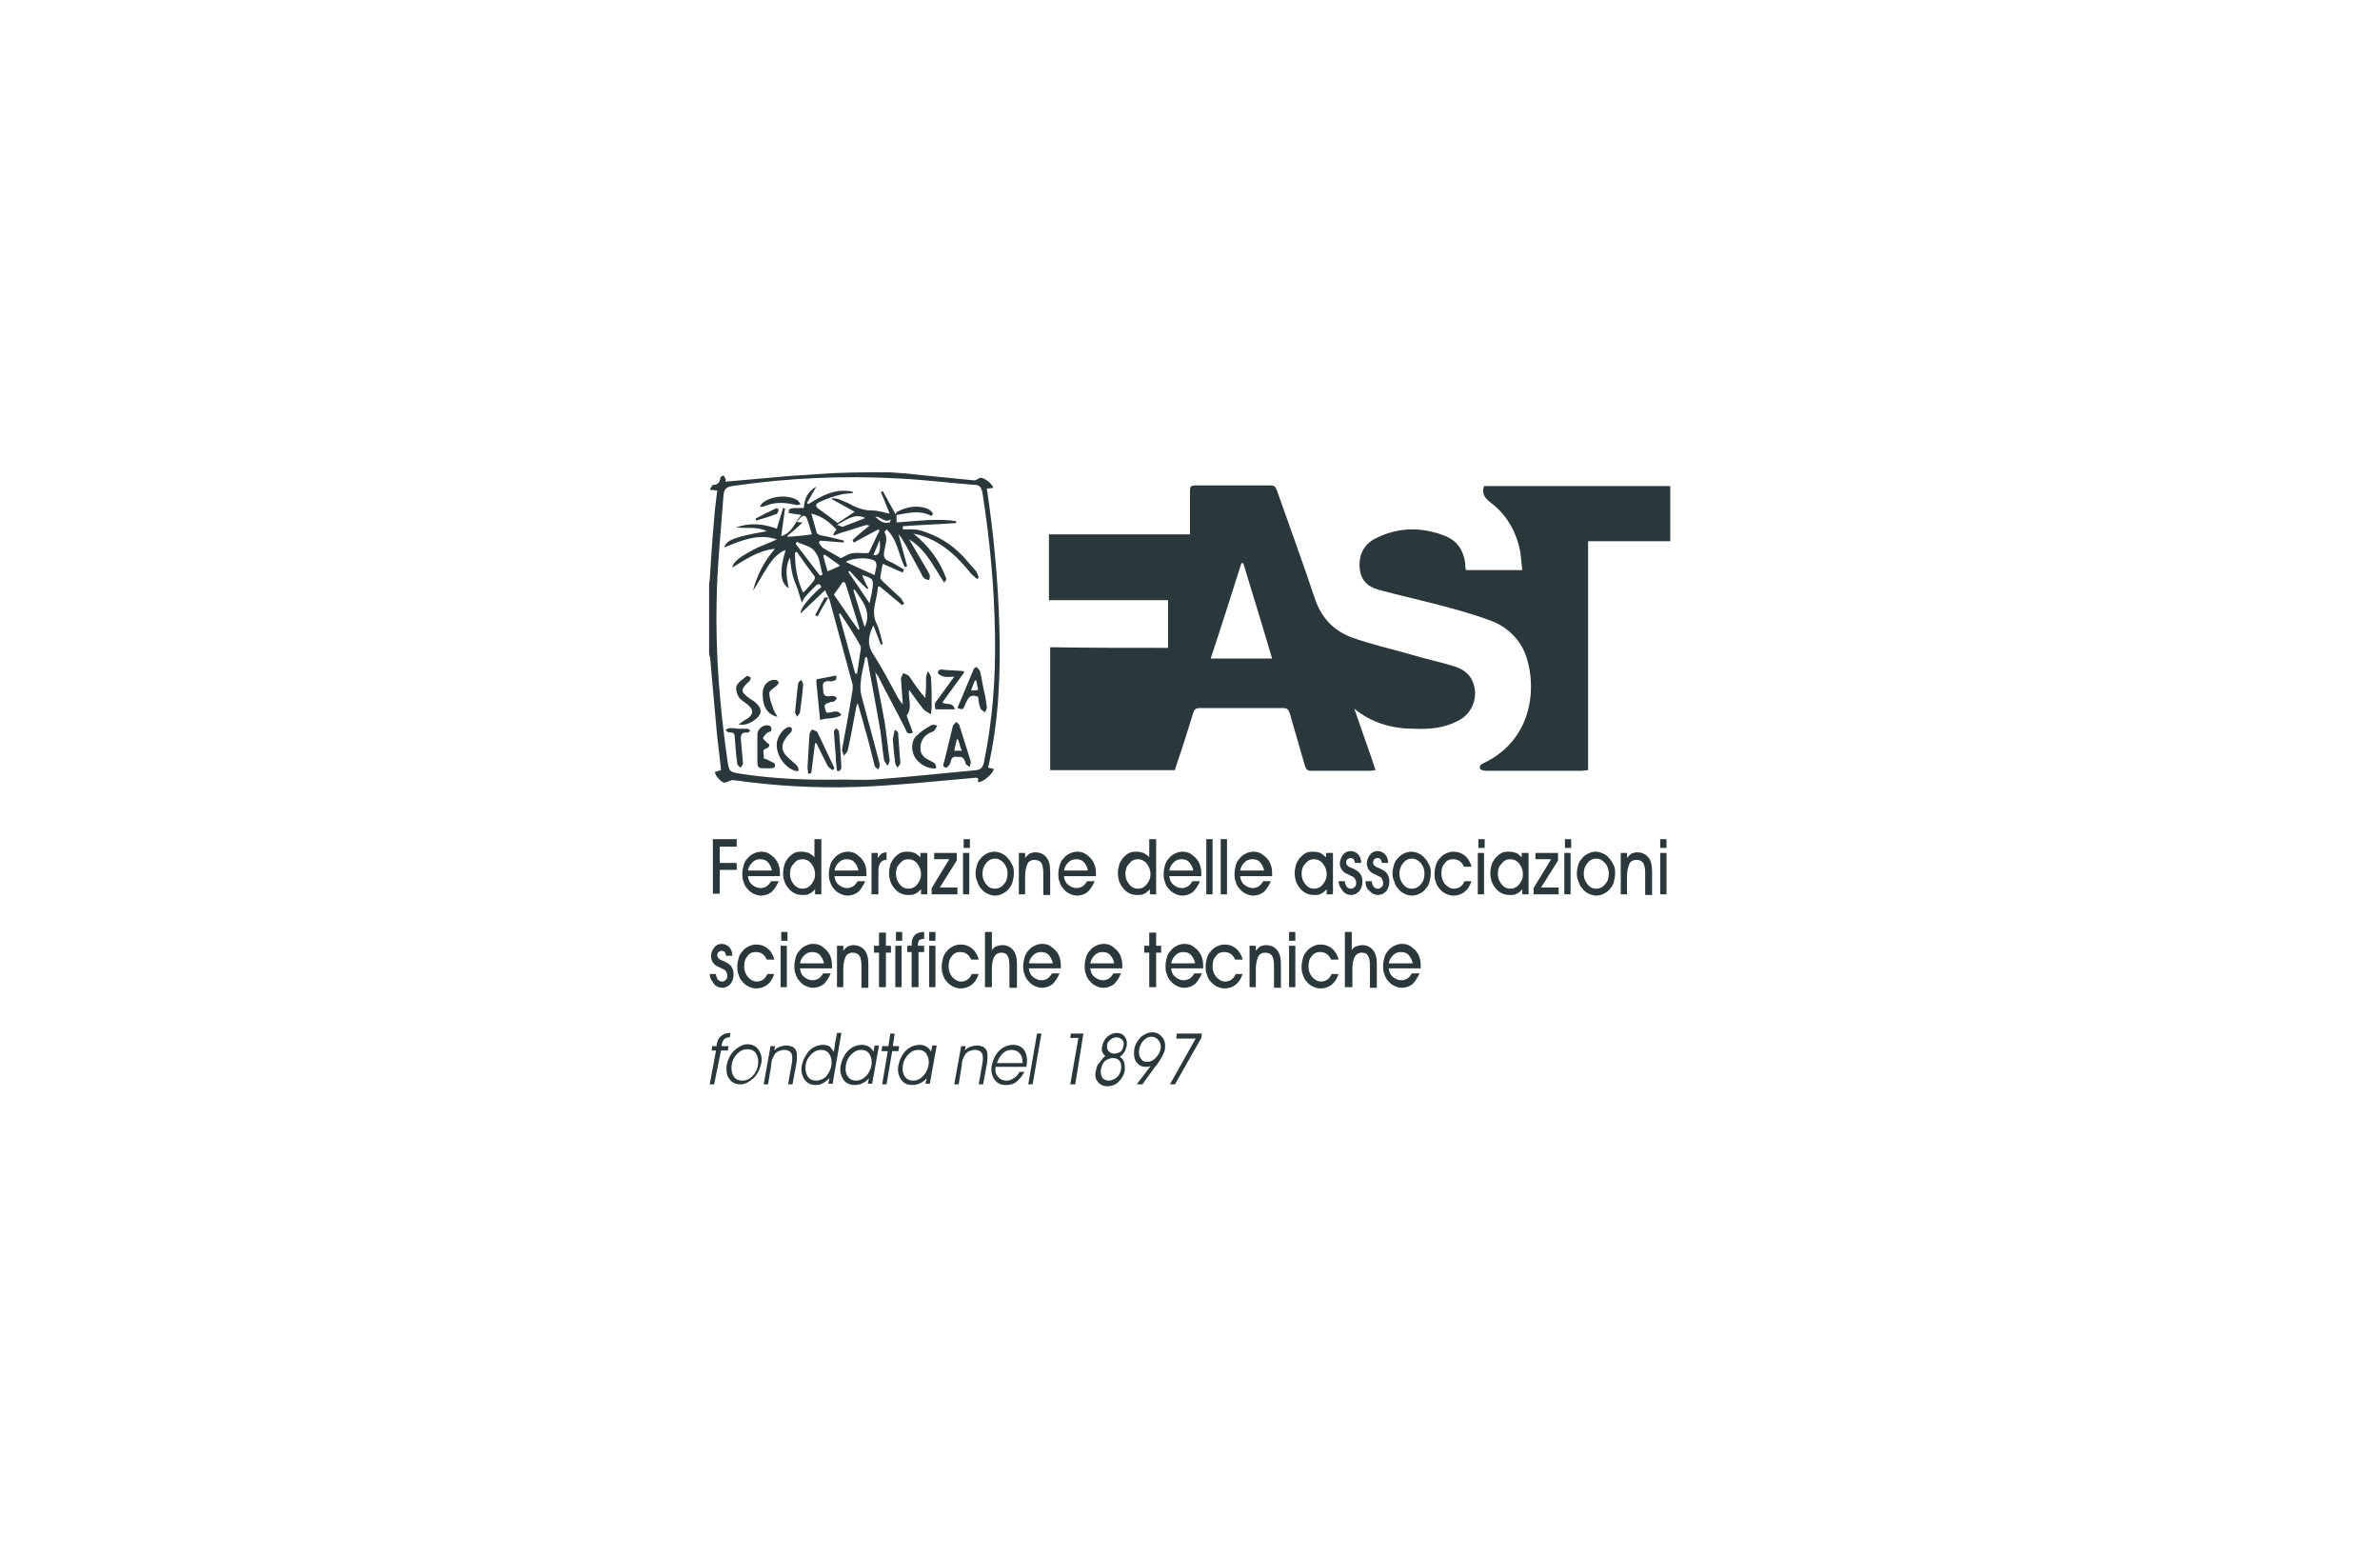 <?xml version="1.0" encoding="UTF-8"?>
<!-- Generator: Adobe Illustrator 27.4.0, SVG Export Plug-In . SVG Version: 6.00 Build 0)  -->
<svg xmlns="http://www.w3.org/2000/svg" xmlns:xlink="http://www.w3.org/1999/xlink" version="1.1" id="Livello_3" x="0px" y="0px" width="379.6px" height="248.3px" viewBox="0 0 379.6 248.3" style="enable-background:new 0 0 379.6 248.3;" xml:space="preserve">
<style type="text/css">
	.st0{fill:#2A373B;}
	.st1{opacity:0.8;fill:#2A373B;}
	.st2{opacity:0.6;fill:#2A373B;}
	.st3{opacity:0.4;fill:#2A373B;}
	.st4{opacity:0.2;fill:#2A373B;}
	.st5{fill-rule:evenodd;clip-rule:evenodd;fill:#2A373B;}
	.st6{opacity:0.6;}
	.st7{fill:url(#SVGID_1_);}
	.st8{fill:url(#SVGID_00000091002813107989335230000013078230444562814122_);}
	.st9{fill:url(#SVGID_00000083803933825905137710000002222783529909087905_);}
	.st10{fill:url(#SVGID_00000054244236959094974770000001178503113085858951_);}
	.st11{fill:url(#SVGID_00000013889665395034237960000000937514489736233880_);}
	.st12{fill:url(#SVGID_00000119113507321445105430000002232720260182434476_);}
	.st13{fill:url(#SVGID_00000049914431197045608870000004771604835362659468_);}
	.st14{fill:url(#SVGID_00000034804086164889131830000002949938534171237255_);}
	.st15{fill:url(#SVGID_00000155118620843087263520000002522199727422154926_);}
	.st16{opacity:0.85;fill:#2A373B;}
	.st17{fill:url(#SVGID_00000075132380608661052290000016987643315627276940_);}
	.st18{fill:url(#SVGID_00000041984610256707347590000007811526206290162859_);}
	.st19{fill:url(#SVGID_00000116946059486695547040000016238048916713169537_);}
	.st20{fill:url(#SVGID_00000021077500573869838090000000472093043978315171_);}
	.st21{fill:url(#SVGID_00000145768540317136546520000009207681100555194010_);}
	.st22{fill:url(#SVGID_00000182497301885721226780000016285832275638833294_);}
	.st23{fill:none;stroke:#2A373B;stroke-width:0.709;stroke-miterlimit:10;}
	.st24{fill:#B92218;stroke:#000000;}
	.st25{fill:url(#SVGID_00000161615450755355769250000009903257789357537168_);}
	.st26{fill:url(#SVGID_00000027577903645018508860000001847257633774065537_);}
	.st27{opacity:0.5;fill:#2A373B;}
	.st28{opacity:0.6;fill-rule:evenodd;clip-rule:evenodd;fill:#2A373B;}
	.st29{opacity:0.4;fill-rule:evenodd;clip-rule:evenodd;fill:#2A373B;}
	.st30{opacity:0.15;fill:#2A373B;}
	.st31{opacity:0.45;fill:#2A373B;}
	.st32{opacity:0.7;fill:#2A373B;}
	.st33{opacity:0.3;fill:#2A373B;}
	.st34{opacity:0.9;fill:#2A373B;}
	.st35{opacity:0.35;fill:#2A373B;}
	.st36{fill:url(#SVGID_00000145046899949797852440000013248997946867901854_);}
	.st37{fill:url(#SVGID_00000096764484084931006050000001845502286459112356_);}
	.st38{fill:url(#SVGID_00000062889613374224593700000007012413250304710079_);}
	.st39{fill:url(#SVGID_00000059993387467850498280000002988861995976526000_);}
	.st40{fill:url(#SVGID_00000037684587181199509950000016880504419779104913_);}
	.st41{fill:url(#SVGID_00000052799027571914184330000018023553707283637426_);}
	.st42{fill:url(#SVGID_00000093886855968766938340000004450579081163497880_);}
	.st43{fill:url(#SVGID_00000024697558960606716210000009631081460108746117_);}
	.st44{fill:url(#SVGID_00000031178532449201345060000006737306860756577214_);}
	.st45{fill:url(#SVGID_00000164504873585081388090000018319058239867589050_);}
	.st46{fill:url(#SVGID_00000027584914086750828840000007662230383603170185_);}
	.st47{fill:url(#SVGID_00000071524640185218658090000012191131158981550232_);}
</style>
<g>
	<path class="st0" d="M141.8,75.3c1.5,0.1,3.1,0.2,4.6,0.4c3,0.3,6,0.6,9,0.9c0.2,0,0.5-0.2,0.7-0.3c0.1,0,0.1-0.1,0.2-0.1   c0.5-0.2,2.1,1,2.1,1.6c-0.3,0-0.6,0.1-1,0.1c1.1,7.4,1.8,14.8,2,22.2c0.2,7.5-0.1,14.9-1.8,22.3c0.4,0.1,0.6,0.1,0.9,0.2   c-0.1,0.8-1.8,2.2-2.5,2.1c0-0.2,0-0.4,0-0.6c-0.1,0-0.2-0.1-0.3-0.1c-5.7,0.5-11.4,1.1-17.2,1.4c-6.1,0.3-12.2,0.1-18.3-0.6   c-1.1-0.1-2.1-0.3-3.2-0.4c-0.1,0-0.2,0-0.3,0c-0.4,0.1-0.9,0.4-1.2,0.4c-0.4-0.1-0.8-0.5-1.1-0.9c-0.2-0.2-0.3-0.5-0.4-0.8   c0.4-0.1,0.6-0.2,1-0.3c-0.2-2.1-0.5-4.2-0.7-6.3c-0.3-3.7-0.7-7.5-1-11.2c0-0.3-0.1-0.7-0.2-1c0-3.7,0-7.4,0-11.1   c0-0.3,0.1-0.6,0.1-0.8c0.2-3.2,0.4-6.4,0.7-9.6c0.1-1.5,0.3-3,0.5-4.6c-0.4,0-0.7-0.1-1.2-0.1c0.2-0.4,0.4-0.8,0.6-0.8   c0.7,0,1-0.4,1.1-1.1c0-0.2,0.3-0.3,0.5-0.4c0.1,0.2,0.2,0.3,0.3,0.5c0.1,0.2,0,0.3,0,0.5c3.4-0.3,6.8-0.6,10.2-0.9   c1.5-0.1,3.1-0.2,4.6-0.3C134.3,75.3,138.1,75.3,141.8,75.3z M134.3,124.3c1.7,0,3.4,0.1,5.1,0c5.4-0.4,10.9-1,16.3-1.5   c0.7-0.1,1-0.4,1.2-1.1c1.4-6.7,1.9-13.4,1.8-20.2c-0.1-7.7-0.8-15.3-2-22.9c-0.2-1-0.5-1.3-1.4-1.3c-3.9-0.3-7.8-0.8-11.8-1   c-8.9-0.5-17.9-0.1-26.7,1.2c-0.9,0.1-1.3,0.5-1.4,1.4c-0.4,5.6-1,11.2-1.1,16.8c-0.2,8.5,0.5,17,1.7,25.4c0.3,2,0.3,2,2.3,2.3   C123.5,124.2,128.9,124.4,134.3,124.3z"></path>
	<path class="st0" d="M186.3,103.3c0-2.6,0-5,0-7.6c-3.2,0-6.3,0-9.5,0c-3.1,0-6.3,0-9.5,0c0-3.5,0-7,0-10.5c7.4,0,14.9,0,22.5,0   c0-1.5,0-2.8,0-4.1c0-1,0-1.9,0-2.9c0-0.6,0.2-0.8,0.8-0.8c4,0,8.1,0,12.1,0c0.7,0,0.8,0.4,1,0.9c2,5.7,4.1,11.4,6,17.1   c1,3,2.9,5.1,5.8,6.2c3,1.1,6.2,1.8,9.3,2.7c2.3,0.7,4.7,1.2,7,1.9c1.4,0.4,2.7,1.2,3.2,2.8c0.8,2.2-0.2,4.8-2.4,5.9   c-2.2,1.2-4.6,1.4-7,1.3c-3.5,0-6.8-0.9-9.6-3.2c1.1,3.2,2.3,6.5,3.4,9.8c-0.4,0-0.6,0.1-0.9,0.1c-3.1,0-6.2,0-9.3,0   c-0.7,0-0.9-0.2-1.1-0.9c-0.8-2.8-1.6-5.5-2.4-8.3c-0.2-0.6-0.4-0.8-1.1-0.8c-4.4,0-8.8,0-13.2,0c-0.7,0-0.9,0.2-1.1,0.8   c-0.8,2.6-1.6,5.2-2.5,7.8c-0.1,0.4-0.3,0.8-0.4,1.3c-6.6,0-13.2,0-19.9,0c0-6.5,0-13,0-19.6C173.7,103.3,180,103.3,186.3,103.3z    M198.3,89.8c-0.1,0-0.2,0-0.3,0c-1.6,5-3.2,10.1-4.9,15.2c3.3,0,6.5,0,9.8,0C201.4,99.9,199.8,94.8,198.3,89.8z"></path>
	<path class="st0" d="M233.8,90.9c3,0,5.9,0,9,0c-0.1-1-0.2-1.9-0.3-2.8c-0.6-3.2-2.1-6-4.8-8c-0.9-0.7-1.4-1.4-1-2.6   c9.8,0,19.7,0,29.7,0c0,2.9,0,5.8,0,8.8c-4.3,0-8.6,0-13.1,0c0,12.2,0,24.3,0,36.5c-0.4,0-0.8,0.1-1.1,0.1c-5,0-10,0-15.1,0   c-0.4,0-0.9-0.1-1-0.3c-0.3-0.6,0.3-0.8,0.7-1c7.5-3.7,8.3-11.6,6.7-16.7c-0.9-2.9-3.1-5-5.9-6c-3-1.1-6-1.9-9.1-2.7   c-2.7-0.7-5.4-1.3-8-2c-1.8-0.4-3.3-1.2-3.6-3.3c-0.3-2.2,0.5-4.1,2.6-5.1c3.6-1.8,7.4-1.8,11.1-0.3c1.9,0.8,2.8,2.3,3.1,4.3   C233.7,90.1,233.7,90.5,233.8,90.9z"></path>
	<path class="st0" d="M132.2,95.4c-0.2-0.4-0.4-0.8-0.6-1.3c-1.4,1.3-2.6,2.5-3.9,3.7c-0.1-0.7,1.2-2.4,3.3-4.2   c-0.2-0.5-0.5-0.6-0.9-0.2c-0.6,0.6-1.2,1.2-1.7,1.8c-0.2,0.2-0.3,0.5-0.5,0.9c-0.3-0.9-0.5-1.5-0.6-2c-0.3-0.8-0.7-1.6-0.9-2.5   c-0.2-0.8-0.3-1.7-0.4-2.7c-0.9,1.7-0.5,3.3-0.2,4.9c-1.4-0.9-1.5-2.8-0.5-6.1c-0.9,0.3-2,1.2-3,2.9c-0.8,1.2-1.4,2.4-2.2,3.6   c0.6-2.4,1.7-4.6,3.5-6.7c-2.7,0.3-4.7,1.7-6.8,3c0.1-0.8,1-1.6,3.1-2.7c1.2-0.7,2.6-1.1,4-1.8c-3-1-5.7,0.2-8.4,1.3   c0.4-1.2,1.6-1.7,6.8-2.6c-1.6-0.8-3.3-0.4-4.9-0.6c2.2-0.8,4.3-0.6,6.5,0.2c0.3-1.1,0.7-2.2,1-3.3c0.1,0,0.2,0,0.3,0.1   c-0.2,1.4-0.4,2.9-0.6,4.4c1.8-0.6,2.1-2.1,3.2-3.4c-0.8-0.1-1.4-0.2-2-0.3c0-0.8,0-0.8,2.4-0.8c0.1-1.3,0.5-2.6,2-3.4   c-0.6,1-1,1.8-1.5,2.6c0.1,0.1,0.2,0.1,0.2,0.2c2.2-1.4,4.4-2.6,7.1-2c0,0.1,0,0.2,0.1,0.2c-0.6,0.1-1.2,0.1-1.8,0.2   c-1.2,0.3-2.4,0.7-3.5,1.2c-0.9,0.4-0.8,0.8,0,1.3c1,0.7,1.9,1.4,2.8,2.1c0.9-0.6,1.7-1.1,2.7-1.8c-1.2-0.7-2.4-1.3-3.6-2   c0-0.1,0.1-0.2,0.1-0.2c0.3,0.1,0.7,0.1,1,0.2c0.7,0.3,1.5,0.6,2.2,1c1,0.5,2,0.8,3.2,0.8c0.8,0,1.7,0.3,2.7,0.5   c-0.5-1.2-0.9-2.3-1.4-3.4c0.1-0.1,0.2-0.1,0.3-0.2c0.7,1.3,1.5,2.7,2.2,4l0,0c0,0.3,0,0.6,0,1c3.2-0.2,6.4-0.7,9.5-0.2   c0,0.1,0,0.2,0,0.3c-2.8,0.2-5.7,0.3-8.5,0.5c0,0.2,0,0.3,0,0.5c0.3,0,0.7,0,1,0c0.6,0,1.3,0,1.9,0.2c2.6,0.8,4.8,2.1,6.7,4.1   c0.7,0.8,1.4,1.6,2.1,2.4c0.2,0.3,0.3,0.7,0.4,1c-0.1,0.1-0.2,0.2-0.3,0.2c-0.3-0.3-0.6-0.5-0.9-0.8c-1.9-2.4-4.1-4.6-7.1-5.8   c-0.7-0.3-1.4-0.5-2.1-0.6c2.4,1.9,4.2,4.3,5.2,7.1c0.1,0.2-0.1,0.4-0.3,0.7c-1.7-2.5-2.9-5.3-5.6-6.9c1,1.7,2,3.4,3,5.1   c0.1,0.2,0.2,0.4,0.3,0.6c0,0.2,0,0.5-0.1,0.8c-0.3-0.1-0.6-0.1-0.8-0.3c-0.3-0.3-0.4-0.6-0.6-1c-0.8-1.5-1.6-2.9-2.4-4.4   c-0.3-0.5-0.6-1.1-1.1-1.6c0.5,1.7,0.9,3.4,1.4,5.1c-0.1,0-0.3,0.1-0.4,0.1c-1-1.9-1.1-4.3-2.9-6c-0.1,0.2-0.4,0.4-0.3,0.5   c0.6,1.1,0,2.2-0.1,3.2c-0.1,0.7,0.1,1.1,0.8,1.4c0.8,0.3,1.6,0.9,2.4,1.3c-0.1,0.2-0.2,0.3-0.2,0.5c-1-0.4-2-0.9-3.2-1.4   c-0.2,0.8-0.3,1.5-0.4,2.2c0,0.2,0.3,0.5,0.5,0.7c0.9,0.8,1.8,1.7,2.7,2.5c0.2,0.2,0.4,0.6,0.6,0.9c-0.1,0.1-0.2,0.2-0.3,0.3   c-1.2-1-2.4-2-3.6-3c-0.1,0-0.2,0-0.3,0.1c0,1.9-1.2,3.7-0.2,5.8c0.5,1,0.7,2.2,1,3.3c-0.1,0-0.2,0.1-0.3,0.1   c-0.4-1-0.8-2.1-1.2-3.1c-0.7,1.5-1.1,2.9-0.1,4.5c1.5,2.3,2.8,4.8,4.1,7.2c0.2,0.3,0.4,0.6,0.7,0.9c-0.1-1.3-0.2-2.7-0.3-4   c0-0.3,0.2-0.6,0.4-1c0.3,0.2,0.7,0.3,0.9,0.5c0.8,1.2,1.6,2.4,2.6,3.5c0-0.6,0.1-1.2,0.1-1.8c0-0.5,0-1,0-1.4   c0-0.4,0.2-0.7,0.3-1.1c0.2,0.4,0.5,0.7,0.5,1.1c0.1,1.6,0.1,3.2,0.1,4.8c0,0.2-0.1,0.5-0.1,1c-0.5-0.3-0.9-0.5-1.2-0.8   c-0.8-1-1.5-2-2.3-3.1c-0.2,1.4,0.6,2.8-0.4,4.1c0.3,0.8,0.6,1.7,1,2.7c-0.9,0.4-1-0.1-1.2-0.6c-1.4-2.8-2.9-5.5-4.3-8.3   c-0.1-0.2-0.3-0.4-0.5-0.7c0.5,2.7,1,5.3,1.5,7.9c0.3,2,0.5,4.1,0.8,6.1c0,0.3-0.2,0.6-0.3,0.9c-0.2-0.3-0.5-0.6-0.6-0.9   c-0.3-1.9-0.4-3.9-0.8-5.9c-0.6-3.5-1.3-7-1.9-10.5c-0.1,0-0.2,0-0.3,0c-0.2,1.3-0.6,2.5-0.7,3.8c-0.1,0.8-0.1,1.6,0.1,2.3   c0.9,3.5,1.9,7,2.8,10.5c0,0.2,0.1,0.3,0.1,0.5c0,0.3-0.1,0.6-0.2,0.8c-0.2-0.2-0.6-0.4-0.6-0.6c-0.5-2-1-4.1-1.6-6.1   c-0.3-1.2-0.7-2.4-1.1-3.9c-0.2,0.5-0.3,0.8-0.3,1c-0.4,2.2-0.8,4.4-1.3,6.6c-0.1,0.3-0.4,0.5-0.6,0.8c-0.1-0.3-0.3-0.7-0.3-1   c0.6-3.2,1.2-6.4,1.7-9.6c0-0.2,0-0.4,0-0.7c-1.2-4.5-2.5-9.1-3.7-13.6C132.3,95.6,132.2,95.5,132.2,95.4L132.2,95.4z M138.7,83.8   c-0.2,0-0.4-0.1-0.5-0.1c-1.4,0.4-2.8,0.9-4.2,1.3c-0.3,0.1-0.7,0.3-1,0.4c0-0.1-0.1-0.1-0.1-0.2c0.2-0.3,0.3-0.5,0.5-0.8   c-1.1-1.1-2.2-2.1-4-2.5c0.3,1.1,0.6,2,0.8,2.8c0.1,0.5,0.4,0.6,0.9,0.7c1.2,0.2,2.3,0.5,3.5,0.8c0,0.1,0,0.2-0.1,0.3   c-1.2-0.1-2.5-0.2-3.7-0.3c-0.1,0.1-0.1,0.2-0.2,0.3c0.2,0.3,0.4,0.7,0.7,0.9c1,0.6,2,1.1,2.8,1.6c0.7-0.3,1.2-0.7,1.9-0.8   c0.6-0.1,1.3,0,1.9,0c0.2,0,0.6,0,0.7-0.1c0.6-1.2,1.1-2.4,1.7-3.5c-0.1-0.1-0.2-0.1-0.2-0.2c-1.3,0.7-2.6,1.4-3.9,2.1   c-0.1-0.1-0.2-0.2-0.2-0.4C136.8,85.3,137.7,84.6,138.7,83.8z M134,97.8c-0.1,0-0.1,0.1-0.2,0.1c0.9,3.2,1.7,6.3,2.6,9.5   c0.1,0,0.2,0,0.3,0c0.2-1.3,0.4-2.7,0.6-4c0-0.2,0-0.4-0.1-0.5C136.2,101.1,135.1,99.4,134,97.8z M128.1,94.5   c0.7-0.7,1.2-1.3,1.7-1.9c0.1-0.1,0.2-0.5,0.2-0.6c-1-1.3-2-2.7-2.9-4c-0.1,0-0.2,0.1-0.3,0.1C126.8,90.3,127.1,92.4,128.1,94.5z    M133,94.8c1.2,1.7,2.5,3.7,3.9,5.6c0.1,0,0.1-0.1,0.2-0.1c-0.8-2.5-1.5-5-2.3-7.4c-0.1,0-0.3-0.1-0.4-0.1   C134,93.4,133.6,94,133,94.8z M127.1,86.4c-0.1,0.1-0.1,0.2-0.2,0.3c1.3,1.7,2.6,3.4,3.9,5.1c0.1-0.1,0.3-0.1,0.4-0.2   c-0.4-1.2-0.4-2.7-1.2-3.6C129.5,87.1,128.1,86.9,127.1,86.4z M139.5,91.7c0.1-0.5,0.2-1,0.3-1.5c0-0.2-0.1-0.6-0.2-0.7   c-0.8-0.7-3.7-0.6-4.7,0.1C136.4,90.3,137.9,91,139.5,91.7z M125.6,85.4c0,0.1,0.1,0.2,0.1,0.2c1.2-0.1,2.5-0.2,3.8-0.4   c-0.3-0.9-0.5-1.8-0.8-2.5c-0.2-0.5-0.6-0.6-1-0.2c-0.2,0.2-0.4,0.5-0.6,0.7c0.3,0.1,0.6,0.1,0.9,0.1   C127.2,84.1,126.4,84.8,125.6,85.4z M135.5,91c-0.1,0.1-0.1,0.1-0.2,0.2c1.1,1.6,2.2,3.2,3.4,5c0.1-0.7,0.3-1.3,0.4-2   c0.3-1.8,0.2-2-1.6-2.5c0.3,0.7,0.6,1.4,1,2.1c-0.1,0-0.1,0.1-0.2,0.1C137.3,93,136.4,92,135.5,91z M136.3,94   c-0.1,0-0.1,0.1-0.2,0.1c0.6,1.9,1.2,3.9,1.8,5.9C139.1,97.5,137.5,95.8,136.3,94z M132,91.1c0.7-0.3,1.2-0.5,2-0.9   c-0.9-0.7-1.7-1.2-2.5-1.8c-0.1,0.1-0.1,0.1-0.2,0.2C131.5,89.4,131.7,90.1,132,91.1z M138,82.6c-1.6-0.8-2.9,0.2-4.5,1.1   c0.5,0.1,0.7,0.3,0.9,0.3C135.6,83.5,136.8,83.1,138,82.6z M140.3,86.1c-0.3,0.8-0.7,1.6-1,2.4C140.2,88.7,140.5,87.9,140.3,86.1z    M139.6,82.4c0.7,0.6,1.3,1.2,2.3,0.9c0.1,0,0.1-0.4,0.2-0.5C141.1,83.5,140.5,82.3,139.6,82.4z"></path>
	<path class="st0" d="M152.8,120.7c-0.8-0.2-1.1,0.2-1.2,0.9c-0.1,0.3-0.5,0.8-0.7,0.8c-0.7-0.1-0.4-0.6-0.3-1   c0.5-1.9,0.9-3.8,1.4-5.7c0.1-0.2,0.4-0.4,0.5-0.6c0.2,0.2,0.4,0.3,0.5,0.5c0.6,1.9,1.2,3.8,1.8,5.7c0.1,0.3-0.1,0.7-0.1,1   c-0.3-0.2-0.7-0.4-0.7-0.6C153.8,120.8,153.4,120.6,152.8,120.7z M152.8,117.9c-0.1,0-0.1,0-0.2,0c-0.1,0.6-0.3,1.2-0.4,1.8   c0.4,0,0.8,0,1.2,0C153.1,119,153,118.4,152.8,117.9z"></path>
	<path class="st0" d="M156,111.1c-1.3-0.5-1.6,0.2-2,1.1c-0.4,1-0.4,1-1.3,0.7c0.9-2.1,1.7-4.1,2.6-6.2c0.1-0.2,0.4-0.4,0.5-0.3   c0.2,0.2,0.4,0.4,0.5,0.6c0.3,1.1,0.4,2.2,0.7,3.4c0.2,0.8,0.3,1.6,0.4,2.4c0,0.3-0.2,0.5-0.3,0.8c-0.2-0.2-0.6-0.4-0.7-0.6   C156.1,112.3,156.1,111.7,156,111.1z M154.9,110.1c0.5,0,0.7,0,1.1-0.1c-0.1-0.6-0.2-1-0.3-1.5c-0.1,0-0.1,0-0.2,0   C155.3,109,155.1,109.4,154.9,110.1z"></path>
	<path class="st0" d="M131.8,113.6c0.8,0.2,1.7-0.7,2.4,0.4c-1,0.7-2.2,0.4-3.4,0.8c-0.2-2.1-0.4-4.1-0.6-6.1c0-0.1,0-0.3,0.1-0.4   c1-0.2,2.1-0.4,3.1-0.6c0,0.3,0,0.7-0.1,0.7c-0.3,0.2-0.7,0.3-1.1,0.2c-1.3,0-0.9,0.9-0.9,1.5c0,0.8,0.4,1,1.1,0.9   c0.2,0,0.4-0.1,0.6,0c0.2,0,0.3,0.2,0.5,0.3c-0.1,0.2-0.2,0.3-0.4,0.5c-0.1,0.1-0.3,0.1-0.5,0.1   C131.4,112.3,131.3,112.3,131.8,113.6z"></path>
	<path class="st0" d="M153.8,107.2c-1.2,1.6-2.3,3.2-3.5,4.8c0.6,0.5,1.6-0.2,2,1.1c-1.1,0-2.1,0-3.1,0c0,0-0.2-0.8,0-1.1   c0.7-1,1.5-2,2.2-3c0.2-0.3,0.4-0.6,0.8-1.1c-0.6,0-1.1,0.1-1.6,0c-0.4-0.1-1-0.4-1-0.6c0-0.6,0.5-0.6,1-0.5c1,0.1,2,0.1,3,0.2   C153.7,107,153.7,107.1,153.8,107.2z"></path>
	<path class="st0" d="M130,118.5c-0.2,1.6-0.4,3.1-0.6,4.7c0,0.1-0.3,0.1-0.5,0.2c0-0.4-0.1-0.7-0.1-1.1c0.1-1.7,0.2-3.4,0.3-5.1   c0-0.3,0.2-0.6,0.4-0.9c0.3,0.2,0.8,0.2,0.9,0.5c0.9,1.9,1.8,3.8,2.7,5.7c-0.1,0.1-0.2,0.2-0.3,0.3c-0.3-0.2-0.6-0.4-0.8-0.7   c-0.6-1.2-1.2-2.4-1.8-3.6C130.1,118.5,130.1,118.5,130,118.5z"></path>
	<path class="st0" d="M117.8,115.5c0.5-0.3,0.8-0.6,1.2-0.8c1.2-0.7,1.3-1.5,0.2-2.4c-0.5-0.4-1.1-0.7-1.4-1.2   c-0.3-0.5-0.5-1.3-0.3-1.8c0.3-0.6,1-1,1.6-1.5c0.1-0.1,0.4,0.1,0.6,0.2c0.1,0.1,0,0.3-0.1,0.5c0,0.1-0.2,0.2-0.3,0.3   c-1.2,1.2-1.2,1.5,0.3,2.6c0.2,0.1,0.3,0.2,0.5,0.3c1.1,0.8,1.4,1.5,1.1,2.2C120.6,114.9,119.1,115.8,117.8,115.5z"></path>
	<path class="st0" d="M149.3,122.5c-1.2,0.2-2.8-0.7-3.4-1.8c-0.6-1-0.6-2.6,0.3-3.4c0.7-0.7,1.5-1.2,2.4-1.7c0.2-0.1,0.6,0,0.9,0.1   c-0.2,0.3-0.3,0.6-0.5,0.8c-0.2,0.2-0.6,0.3-0.8,0.4c-0.9,0.5-1.4,1.3-1.4,2.4c0,1.1,0.7,1.6,1.6,2   C148.6,121.5,149.4,121.6,149.3,122.5z"></path>
	<path class="st0" d="M120.8,119.1c0-0.7,0-1.3,0-2c0-1,1.2-1.8,2.1-1.3c0.1,0.1,0.2,0.6,0.1,0.7c-0.1,0.2-0.5,0.2-0.7,0.4   c-0.2,0.2-0.5,0.5-0.6,0.8c0,0.1,0.3,0.4,0.5,0.6c0.2,0.2,0.5,0.3,0.5,0.5c0,0.2-0.2,0.5-0.4,0.5c-1,0.3-0.3,1.1-0.5,1.6   c0.3,0.1,0.6,0.2,0.9,0.4c0.3,0.2,0.9,0.3,0.9,0.6c0.1,0.6-0.4,0.6-0.9,0.6c-0.2,0-0.3,0-0.5,0c-1.3,0-1.4,0-1.4-1.3   C120.8,120.5,120.8,119.8,120.8,119.1C120.8,119.1,120.8,119.1,120.8,119.1z"></path>
	<path class="st0" d="M126,115.9c0.1,0.1,0.3,0.1,0.3,0.3c0,0.1,0,0.4-0.1,0.5c-0.3,0.3-0.6,0.6-0.8,0.9c-0.9,1.2-0.8,2.2,0.3,3.2   c0.5,0.5,1.1,0.9,1.5,1.4c0.1,0.1,0.1,0.4,0.2,0.7c-0.2,0-0.4,0.1-0.6,0c-1.8-0.6-3.1-2.7-2.9-4.5   C124.1,117.2,125.1,115.9,126,115.9z"></path>
	<path class="st0" d="M117.7,116.2c0.5,0,1,0,1.5,0c0.2,0,0.3,0.2,0.5,0.3c-0.2,0.1-0.3,0.4-0.5,0.3c-1.1-0.1-1.1,0.6-1,1.4   c0.1,1.2,0.2,2.3,0.3,3.5c0,0.2-0.2,0.5-0.4,0.7c-0.2-0.2-0.5-0.4-0.5-0.6c-0.2-1.4-0.3-2.7-0.4-4.1c0-0.6-0.1-1-0.9-0.9   c-0.2,0-0.4-0.3-0.6-0.4c0.2-0.1,0.4-0.3,0.7-0.3C116.8,116.1,117.3,116.1,117.7,116.2C117.7,116.1,117.7,116.1,117.7,116.2z"></path>
	<path class="st0" d="M124,114.3c-1.4-0.3-2.1-1.3-2.3-2.7c-0.1-1.1-0.2-2.3,1-3c0.3-0.2,0.7-0.2,1-0.2c0.2,0,0.4,0.2,0.5,0.4   c0,0.1-0.1,0.3-0.3,0.5c-0.4,0.4-1.2,0.8-1.2,1.2c0,0.9,0.4,1.8,0.7,2.7C123.5,113.4,123.7,113.8,124,114.3z"></path>
	<path class="st0" d="M121.2,80.8c0.2-0.3,0.2-0.4,0.3-0.5c1.3-1.2,4-1.5,5.6-0.6c0.2,0.1,0.4,0.4,0.6,0.7c-0.3,0.1-0.6,0.2-0.8,0.1   c-1.7-0.4-3.3-0.5-4.9,0.2C121.7,80.8,121.6,80.8,121.2,80.8z"></path>
	<path class="st0" d="M142.8,82.2c0.1-0.2,0.1-0.5,0.3-0.6c1.5-0.8,3.2-1.1,4.8-0.5c0.3,0.1,0.6,0.4,0.8,0.6c0.1,0.1,0.1,0.3,0,0.4   c0,0.1-0.2,0.2-0.3,0.1c-1.8-0.9-3.5-0.4-5.3-0.1C143.1,82.2,142.9,82.2,142.8,82.2C142.8,82.2,142.8,82.2,142.8,82.2z"></path>
	<path class="st0" d="M133.5,122.9c-0.1-0.8-0.2-1.5-0.2-2.3c-0.1-1.3-0.2-2.6-0.3-3.9c0-0.2,0.2-0.4,0.4-0.6   c0.1,0.2,0.4,0.4,0.4,0.5c0.2,1.9,0.3,3.8,0.4,5.8c0,0.2-0.2,0.4-0.4,0.6C133.7,122.9,133.6,122.9,133.5,122.9z"></path>
	<path class="st0" d="M142.4,117.9C142.4,117.8,142.4,117.8,142.4,117.9c0.1-0.6,0.2-1,0.3-1.5c0.8,0.2,0.5,0.9,0.6,1.3   c0.1,1.3,0.2,2.6,0.3,3.9c0,0.3-0.3,0.5-0.4,0.8c-0.2-0.2-0.4-0.5-0.4-0.7C142.6,120.4,142.5,119.1,142.4,117.9z"></path>
	<path class="st0" d="M126.8,113.6c0.2-1.7,0.3-3.2,0.5-4.6c0-0.2,0.3-0.4,0.5-0.6c0.1,0.2,0.3,0.5,0.3,0.7   c-0.1,1.5-0.3,2.9-0.5,4.4c0,0.3-0.3,0.5-0.5,0.8C127,113.9,126.8,113.7,126.8,113.6z"></path>
	<path class="st0" d="M120.5,82.7c1.1-0.6,2.3-1.2,3.4-1.7c0.1,0.1,0.2,0.2,0.3,0.3c-0.1,0.3-0.2,0.7-0.5,0.7c-1,0.4-2.1,0.7-3.1,1   C120.6,82.9,120.5,82.8,120.5,82.7z"></path>
	<path class="st0" d="M132.1,95.3c-0.6,1-1.2,2-1.7,3c-0.1-0.1-0.3-0.2-0.4-0.2c0.5-0.9,1-1.9,1.5-2.8   C131.5,95.2,131.9,95.3,132.1,95.3C132.2,95.4,132.1,95.3,132.1,95.3z"></path>
	<g>
		<g>
			<path class="st0" d="M113.7,142.6v-8.8h3.8v1.2h-2.7v2.6h2.7v1.1h-2.7v3.8H113.7z"></path>
			<path class="st0" d="M119.3,139.8c0.1,0.6,0.3,1,0.7,1.3c0.4,0.3,0.8,0.5,1.3,0.5c0.3,0,0.7-0.1,1-0.3c0.3-0.2,0.5-0.5,0.7-0.8     h1.2c-0.3,0.7-0.7,1.3-1.1,1.7c-0.5,0.4-1.1,0.6-1.7,0.6c-0.4,0-0.8-0.1-1.2-0.3c-0.4-0.2-0.7-0.4-1-0.8     c-0.3-0.3-0.5-0.7-0.6-1.1c-0.2-0.4-0.2-0.9-0.2-1.3c0-0.5,0.1-0.9,0.2-1.3c0.1-0.4,0.3-0.8,0.6-1.1c0.3-0.4,0.6-0.6,1-0.8     c0.4-0.2,0.8-0.3,1.2-0.3c0.5,0,1,0.1,1.4,0.4c0.4,0.3,0.8,0.6,1.1,1.1c0.2,0.3,0.3,0.6,0.4,1c0.1,0.4,0.1,0.8,0.1,1.2v0.2H119.3     z M123.1,138.7c-0.1-0.5-0.4-1-0.7-1.3c-0.3-0.3-0.7-0.4-1.2-0.4c-0.5,0-0.9,0.2-1.2,0.5c-0.3,0.3-0.6,0.7-0.7,1.3H123.1z"></path>
			<path class="st0" d="M130,142.6v-0.8c-0.3,0.3-0.6,0.6-0.9,0.7c-0.3,0.2-0.7,0.2-1.1,0.2c-0.9,0-1.6-0.3-2.2-1     c-0.6-0.7-0.9-1.5-0.9-2.5c0-0.5,0.1-0.9,0.2-1.3c0.1-0.4,0.4-0.8,0.6-1.1c0.3-0.3,0.6-0.6,1-0.8c0.4-0.2,0.8-0.2,1.2-0.2     c0.4,0,0.8,0.1,1.1,0.2c0.3,0.2,0.7,0.4,0.9,0.7v-2.9h1.1v8.8H130z M126,139.3c0,0.7,0.2,1.2,0.6,1.7c0.4,0.5,0.9,0.7,1.4,0.7     c0.5,0,1-0.2,1.4-0.7c0.4-0.5,0.6-1,0.6-1.6c0-0.6-0.2-1.2-0.6-1.7c-0.4-0.5-0.9-0.7-1.4-0.7c-0.6,0-1,0.2-1.4,0.7     C126.2,138.1,126,138.6,126,139.3z"></path>
			<path class="st0" d="M133.1,139.8c0.1,0.6,0.3,1,0.7,1.3c0.4,0.3,0.8,0.5,1.3,0.5c0.3,0,0.7-0.1,1-0.3c0.3-0.2,0.5-0.5,0.7-0.8     h1.2c-0.3,0.7-0.7,1.3-1.1,1.7c-0.5,0.4-1.1,0.6-1.7,0.6c-0.4,0-0.8-0.1-1.2-0.3c-0.4-0.2-0.7-0.4-1-0.8     c-0.3-0.3-0.5-0.7-0.6-1.1c-0.2-0.4-0.2-0.9-0.2-1.3c0-0.5,0.1-0.9,0.2-1.3s0.3-0.8,0.6-1.1c0.3-0.4,0.6-0.6,1-0.8     c0.4-0.2,0.8-0.3,1.2-0.3c0.5,0,1,0.1,1.4,0.4c0.4,0.3,0.8,0.6,1.1,1.1c0.2,0.3,0.3,0.6,0.4,1c0.1,0.4,0.1,0.8,0.1,1.2v0.2H133.1     z M136.9,138.7c-0.1-0.5-0.4-1-0.7-1.3c-0.3-0.3-0.7-0.4-1.2-0.4c-0.5,0-0.9,0.2-1.2,0.5c-0.3,0.3-0.6,0.7-0.7,1.3H136.9z"></path>
			<path class="st0" d="M140,142.6H139V136h1v0.8c0.2-0.3,0.4-0.5,0.6-0.7c0.2-0.1,0.5-0.2,0.8-0.2v1.2c-0.5,0-0.8,0.2-1,0.5     c-0.2,0.3-0.3,0.7-0.3,1.3V142.6z"></path>
			<path class="st0" d="M146.9,142.6v-0.8c-0.3,0.3-0.6,0.6-0.9,0.7c-0.3,0.2-0.7,0.2-1.1,0.2c-0.9,0-1.6-0.3-2.2-1     c-0.6-0.7-0.9-1.5-0.9-2.5c0-0.5,0.1-0.9,0.2-1.3c0.1-0.4,0.4-0.8,0.6-1.1c0.3-0.3,0.6-0.6,1-0.8c0.4-0.2,0.8-0.2,1.2-0.2     c0.4,0,0.8,0.1,1.1,0.2c0.3,0.2,0.6,0.4,0.9,0.7V136h1.1v6.6H146.9z M142.9,139.3c0,0.7,0.2,1.2,0.6,1.7c0.4,0.5,0.9,0.7,1.4,0.7     c0.5,0,1-0.2,1.4-0.7c0.4-0.5,0.6-1,0.6-1.6c0-0.6-0.2-1.2-0.6-1.7c-0.4-0.5-0.9-0.7-1.4-0.7c-0.6,0-1,0.2-1.4,0.7     C143.1,138.1,142.9,138.6,142.9,139.3z"></path>
			<path class="st0" d="M152.7,142.6h-4.1v-1l2.8-4.6H149V136h3.6v1.2l-2.7,4.3h2.8V142.6z"></path>
			<path class="st0" d="M154.7,135.2h-1v-1.4h1V135.2z M153.6,142.6V136h1v6.6H153.6z"></path>
			<path class="st0" d="M155.6,139.3c0-0.5,0.1-0.9,0.2-1.3c0.1-0.4,0.3-0.8,0.6-1.1c0.3-0.4,0.6-0.6,1-0.8c0.4-0.2,0.8-0.3,1.2-0.3     c0.4,0,0.8,0.1,1.2,0.3c0.4,0.2,0.7,0.4,1,0.8c0.3,0.3,0.5,0.7,0.7,1.1c0.2,0.4,0.2,0.8,0.2,1.3c0,0.5-0.1,0.9-0.2,1.3     c-0.1,0.4-0.3,0.8-0.6,1.1c-0.3,0.4-0.6,0.6-1,0.8c-0.4,0.2-0.8,0.3-1.2,0.3c-0.4,0-0.8-0.1-1.2-0.3c-0.4-0.2-0.7-0.4-1-0.8     c-0.3-0.3-0.5-0.7-0.6-1.1C155.7,140.2,155.6,139.8,155.6,139.3z M156.7,139.3c0,0.7,0.2,1.2,0.6,1.7s0.8,0.7,1.4,0.7     c0.5,0,1-0.2,1.4-0.7c0.4-0.4,0.6-1,0.6-1.7c0-0.7-0.2-1.2-0.6-1.7c-0.4-0.4-0.8-0.7-1.4-0.7c-0.5,0-1,0.2-1.4,0.7     C156.9,138.1,156.7,138.6,156.7,139.3z"></path>
			<path class="st0" d="M163.6,142.6h-1.1V136h1v0.8c0.2-0.3,0.5-0.5,0.7-0.7c0.3-0.1,0.6-0.2,0.9-0.2c0.8,0,1.4,0.3,1.8,0.8     c0.4,0.5,0.6,1.2,0.6,2.2v3.8h-1.1v-3.5c0-0.7-0.1-1.2-0.3-1.6c-0.2-0.3-0.6-0.5-1.1-0.5c-0.5,0-0.9,0.2-1.1,0.6     c-0.2,0.4-0.4,1.1-0.4,2V142.6z"></path>
			<path class="st0" d="M169.7,139.8c0.1,0.6,0.3,1,0.7,1.3c0.4,0.3,0.8,0.5,1.3,0.5c0.3,0,0.7-0.1,1-0.3c0.3-0.2,0.5-0.5,0.7-0.8     h1.2c-0.3,0.7-0.7,1.3-1.1,1.7c-0.5,0.4-1.1,0.6-1.7,0.6c-0.4,0-0.8-0.1-1.2-0.3c-0.4-0.2-0.7-0.4-1-0.8     c-0.3-0.3-0.5-0.7-0.6-1.1c-0.2-0.4-0.2-0.9-0.2-1.3c0-0.5,0.1-0.9,0.2-1.3s0.3-0.8,0.6-1.1c0.3-0.4,0.6-0.6,1-0.8     c0.4-0.2,0.8-0.3,1.2-0.3c0.5,0,1,0.1,1.4,0.4c0.4,0.3,0.8,0.6,1.1,1.1c0.2,0.3,0.3,0.6,0.4,1c0.1,0.4,0.1,0.8,0.1,1.2v0.2H169.7     z M173.5,138.7c-0.1-0.5-0.4-1-0.7-1.3c-0.3-0.3-0.7-0.4-1.2-0.4c-0.5,0-0.9,0.2-1.2,0.5c-0.3,0.3-0.6,0.7-0.7,1.3H173.5z"></path>
			<path class="st0" d="M183.4,142.6v-0.8c-0.3,0.3-0.6,0.6-0.9,0.7c-0.3,0.2-0.7,0.2-1.1,0.2c-0.9,0-1.6-0.3-2.2-1     c-0.6-0.7-0.9-1.5-0.9-2.5c0-0.5,0.1-0.9,0.2-1.3c0.1-0.4,0.4-0.8,0.6-1.1c0.3-0.3,0.6-0.6,1-0.8c0.4-0.2,0.8-0.2,1.2-0.2     c0.4,0,0.8,0.1,1.1,0.2c0.3,0.2,0.7,0.4,0.9,0.7v-2.9h1.1v8.8H183.4z M179.5,139.3c0,0.7,0.2,1.2,0.6,1.7     c0.4,0.5,0.9,0.7,1.4,0.7c0.5,0,1-0.2,1.4-0.7c0.4-0.5,0.6-1,0.6-1.6c0-0.6-0.2-1.2-0.6-1.7c-0.4-0.5-0.9-0.7-1.4-0.7     c-0.6,0-1,0.2-1.4,0.7C179.7,138.1,179.5,138.6,179.5,139.3z"></path>
			<path class="st0" d="M186.5,139.8c0.1,0.6,0.3,1,0.7,1.3c0.4,0.3,0.8,0.5,1.3,0.5c0.3,0,0.7-0.1,1-0.3c0.3-0.2,0.5-0.5,0.7-0.8     h1.2c-0.3,0.7-0.7,1.3-1.1,1.7c-0.5,0.4-1.1,0.6-1.7,0.6c-0.4,0-0.8-0.1-1.2-0.3c-0.4-0.2-0.7-0.4-1-0.8     c-0.3-0.3-0.5-0.7-0.6-1.1c-0.2-0.4-0.2-0.9-0.2-1.3c0-0.5,0.1-0.9,0.2-1.3c0.1-0.4,0.3-0.8,0.6-1.1c0.3-0.4,0.6-0.6,1-0.8     c0.4-0.2,0.8-0.3,1.2-0.3c0.5,0,1,0.1,1.4,0.4c0.4,0.3,0.8,0.6,1.1,1.1c0.2,0.3,0.3,0.6,0.4,1c0.1,0.4,0.1,0.8,0.1,1.2v0.2H186.5     z M190.3,138.7c-0.1-0.5-0.4-1-0.7-1.3c-0.3-0.3-0.7-0.4-1.2-0.4c-0.5,0-0.9,0.2-1.2,0.5c-0.3,0.3-0.6,0.7-0.7,1.3H190.3z"></path>
			<path class="st0" d="M192.4,142.6v-8.8h1v8.8H192.4z"></path>
			<path class="st0" d="M194.7,142.6v-8.8h1v8.8H194.7z"></path>
			<path class="st0" d="M197.8,139.8c0.1,0.6,0.3,1,0.7,1.3c0.4,0.3,0.8,0.5,1.3,0.5c0.3,0,0.7-0.1,1-0.3c0.3-0.2,0.5-0.5,0.7-0.8     h1.2c-0.3,0.7-0.7,1.3-1.1,1.7c-0.5,0.4-1.1,0.6-1.7,0.6c-0.4,0-0.8-0.1-1.2-0.3c-0.4-0.2-0.7-0.4-1-0.8     c-0.3-0.3-0.5-0.7-0.6-1.1c-0.2-0.4-0.2-0.9-0.2-1.3c0-0.5,0.1-0.9,0.2-1.3s0.3-0.8,0.6-1.1c0.3-0.4,0.6-0.6,1-0.8     c0.4-0.2,0.8-0.3,1.2-0.3c0.5,0,1,0.1,1.4,0.4c0.4,0.3,0.8,0.6,1.1,1.1c0.2,0.3,0.3,0.6,0.4,1c0.1,0.4,0.1,0.8,0.1,1.2v0.2H197.8     z M201.6,138.7c-0.1-0.5-0.4-1-0.7-1.3c-0.3-0.3-0.7-0.4-1.2-0.4c-0.5,0-0.9,0.2-1.2,0.5c-0.3,0.3-0.6,0.7-0.7,1.3H201.6z"></path>
			<path class="st0" d="M211.6,142.6v-0.8c-0.3,0.3-0.6,0.6-0.9,0.7c-0.3,0.2-0.7,0.2-1.1,0.2c-0.9,0-1.6-0.3-2.2-1     c-0.6-0.7-0.9-1.5-0.9-2.5c0-0.5,0.1-0.9,0.2-1.3c0.1-0.4,0.4-0.8,0.6-1.1c0.3-0.3,0.6-0.6,1-0.8c0.4-0.2,0.8-0.2,1.2-0.2     c0.4,0,0.8,0.1,1.1,0.2c0.3,0.2,0.6,0.4,0.9,0.7V136h1.1v6.6H211.6z M207.6,139.3c0,0.7,0.2,1.2,0.6,1.7c0.4,0.5,0.9,0.7,1.4,0.7     c0.5,0,1-0.2,1.4-0.7c0.4-0.5,0.6-1,0.6-1.6c0-0.6-0.2-1.2-0.6-1.7c-0.4-0.5-0.9-0.7-1.4-0.7c-0.6,0-1,0.2-1.4,0.7     C207.8,138.1,207.6,138.6,207.6,139.3z"></path>
			<path class="st0" d="M213.5,140.5h1c0,0.3,0.1,0.6,0.3,0.9c0.2,0.2,0.4,0.3,0.7,0.3c0.2,0,0.4-0.1,0.6-0.3     c0.2-0.2,0.2-0.4,0.2-0.7c0-0.2-0.1-0.4-0.2-0.6c-0.1-0.2-0.3-0.3-0.5-0.4c-0.1,0-0.2-0.1-0.4-0.2c-0.4-0.2-0.7-0.3-0.8-0.4     c-0.2-0.2-0.4-0.4-0.5-0.6c-0.1-0.2-0.2-0.5-0.2-0.8c0-0.5,0.2-1,0.5-1.4c0.3-0.4,0.7-0.6,1.2-0.6c0.5,0,0.9,0.2,1.2,0.5     c0.3,0.3,0.5,0.8,0.5,1.4h-1c0-0.2-0.1-0.4-0.2-0.6c-0.1-0.1-0.3-0.2-0.5-0.2c-0.2,0-0.3,0.1-0.5,0.2c-0.1,0.1-0.2,0.3-0.2,0.5     c0,0.4,0.3,0.7,0.9,0.9c0.2,0.1,0.3,0.1,0.4,0.2c0.5,0.2,0.8,0.5,1,0.8c0.2,0.3,0.3,0.7,0.3,1.2c0,0.6-0.2,1.1-0.5,1.5     c-0.4,0.4-0.8,0.6-1.3,0.6c-0.5,0-1-0.2-1.3-0.6S213.5,141.2,213.5,140.5z"></path>
			<path class="st0" d="M217.8,140.5h1c0,0.3,0.1,0.6,0.3,0.9c0.2,0.2,0.4,0.3,0.7,0.3c0.2,0,0.4-0.1,0.6-0.3     c0.2-0.2,0.2-0.4,0.2-0.7c0-0.2-0.1-0.4-0.2-0.6c-0.1-0.2-0.3-0.3-0.5-0.4c-0.1,0-0.2-0.1-0.4-0.2c-0.4-0.2-0.7-0.3-0.8-0.4     c-0.2-0.2-0.4-0.4-0.5-0.6c-0.1-0.2-0.2-0.5-0.2-0.8c0-0.5,0.2-1,0.5-1.4c0.3-0.4,0.7-0.6,1.2-0.6c0.5,0,0.9,0.2,1.2,0.5     c0.3,0.3,0.5,0.8,0.5,1.4h-1c0-0.2-0.1-0.4-0.2-0.6c-0.1-0.1-0.3-0.2-0.5-0.2c-0.2,0-0.3,0.1-0.5,0.2c-0.1,0.1-0.2,0.3-0.2,0.5     c0,0.4,0.3,0.7,0.9,0.9c0.2,0.1,0.3,0.1,0.4,0.2c0.5,0.2,0.8,0.5,1,0.8s0.3,0.7,0.3,1.2c0,0.6-0.2,1.1-0.5,1.5     c-0.4,0.4-0.8,0.6-1.3,0.6c-0.5,0-1-0.2-1.3-0.6C218,141.8,217.8,141.2,217.8,140.5z"></path>
			<path class="st0" d="M222.1,139.3c0-0.5,0.1-0.9,0.2-1.3c0.1-0.4,0.3-0.8,0.6-1.1c0.3-0.4,0.6-0.6,1-0.8c0.4-0.2,0.8-0.3,1.2-0.3     c0.4,0,0.8,0.1,1.2,0.3c0.4,0.2,0.7,0.4,1,0.8c0.3,0.3,0.5,0.7,0.7,1.1c0.2,0.4,0.2,0.8,0.2,1.3c0,0.5-0.1,0.9-0.2,1.3     c-0.1,0.4-0.3,0.8-0.6,1.1c-0.3,0.4-0.6,0.6-1,0.8c-0.4,0.2-0.8,0.3-1.2,0.3c-0.4,0-0.8-0.1-1.2-0.3c-0.4-0.2-0.7-0.4-1-0.8     c-0.3-0.3-0.5-0.7-0.6-1.1C222.2,140.2,222.1,139.8,222.1,139.3z M223.2,139.3c0,0.7,0.2,1.2,0.6,1.7s0.8,0.7,1.4,0.7     c0.5,0,1-0.2,1.4-0.7c0.4-0.4,0.6-1,0.6-1.7c0-0.7-0.2-1.2-0.6-1.7c-0.4-0.4-0.8-0.7-1.4-0.7c-0.5,0-1,0.2-1.4,0.7     C223.4,138.1,223.2,138.6,223.2,139.3z"></path>
			<path class="st0" d="M234.7,140.4c-0.2,0.8-0.6,1.4-1.1,1.8c-0.5,0.4-1.1,0.6-1.8,0.6c-0.4,0-0.8-0.1-1.2-0.3     c-0.4-0.2-0.7-0.4-1-0.8c-0.3-0.3-0.5-0.7-0.6-1.1c-0.2-0.4-0.2-0.9-0.2-1.3c0-0.5,0.1-0.9,0.2-1.3c0.1-0.4,0.3-0.8,0.6-1.1     c0.3-0.4,0.6-0.6,1-0.8c0.4-0.2,0.8-0.3,1.2-0.3c0.7,0,1.3,0.2,1.8,0.6c0.5,0.4,0.9,1,1.1,1.8h-1.2c-0.2-0.4-0.4-0.7-0.7-0.9     c-0.3-0.2-0.6-0.3-1.1-0.3c-0.5,0-1,0.2-1.3,0.7c-0.4,0.4-0.5,1-0.5,1.6c0,0.7,0.2,1.2,0.6,1.7c0.4,0.4,0.8,0.7,1.4,0.7     c0.4,0,0.7-0.1,1-0.3c0.3-0.2,0.5-0.5,0.7-0.9H234.7z"></path>
			<path class="st0" d="M236.8,135.2h-1v-1.4h1V135.2z M235.7,142.6V136h1v6.6H235.7z"></path>
			<path class="st0" d="M242.8,142.6v-0.8c-0.3,0.3-0.6,0.6-0.9,0.7c-0.3,0.2-0.7,0.2-1.1,0.2c-0.9,0-1.6-0.3-2.2-1     c-0.6-0.7-0.9-1.5-0.9-2.5c0-0.5,0.1-0.9,0.2-1.3c0.1-0.4,0.4-0.8,0.6-1.1c0.3-0.3,0.6-0.6,1-0.8c0.4-0.2,0.8-0.2,1.2-0.2     c0.4,0,0.8,0.1,1.1,0.2s0.6,0.4,0.9,0.7V136h1.1v6.6H242.8z M238.9,139.3c0,0.7,0.2,1.2,0.6,1.7c0.4,0.5,0.9,0.7,1.4,0.7     c0.5,0,1-0.2,1.4-0.7c0.4-0.5,0.6-1,0.6-1.6c0-0.6-0.2-1.2-0.6-1.7c-0.4-0.5-0.9-0.7-1.4-0.7c-0.6,0-1,0.2-1.4,0.7     C239.1,138.1,238.9,138.6,238.9,139.3z"></path>
			<path class="st0" d="M248.7,142.6h-4.1v-1l2.8-4.6h-2.5V136h3.6v1.2l-2.7,4.3h2.8V142.6z"></path>
			<path class="st0" d="M250.6,135.2h-1v-1.4h1V135.2z M249.5,142.6V136h1v6.6H249.5z"></path>
			<path class="st0" d="M251.5,139.3c0-0.5,0.1-0.9,0.2-1.3c0.1-0.4,0.3-0.8,0.6-1.1c0.3-0.4,0.6-0.6,1-0.8c0.4-0.2,0.8-0.3,1.2-0.3     c0.4,0,0.8,0.1,1.2,0.3c0.4,0.2,0.7,0.4,1,0.8c0.3,0.3,0.5,0.7,0.7,1.1c0.2,0.4,0.2,0.8,0.2,1.3c0,0.5-0.1,0.9-0.2,1.3     c-0.1,0.4-0.3,0.8-0.6,1.1c-0.3,0.4-0.6,0.6-1,0.8c-0.4,0.2-0.8,0.3-1.2,0.3c-0.4,0-0.8-0.1-1.2-0.3c-0.4-0.2-0.7-0.4-1-0.8     c-0.3-0.3-0.5-0.7-0.6-1.1C251.6,140.2,251.5,139.8,251.5,139.3z M252.6,139.3c0,0.7,0.2,1.2,0.6,1.7s0.8,0.7,1.4,0.7     c0.5,0,1-0.2,1.4-0.7c0.4-0.4,0.6-1,0.6-1.7c0-0.7-0.2-1.2-0.6-1.7c-0.4-0.4-0.8-0.7-1.4-0.7c-0.5,0-1,0.2-1.4,0.7     C252.8,138.1,252.6,138.6,252.6,139.3z"></path>
			<path class="st0" d="M259.6,142.6h-1.1V136h1v0.8c0.2-0.3,0.5-0.5,0.7-0.7c0.3-0.1,0.6-0.2,0.9-0.2c0.8,0,1.4,0.3,1.8,0.8     c0.4,0.5,0.6,1.2,0.6,2.2v3.8h-1.1v-3.5c0-0.7-0.1-1.2-0.3-1.6c-0.2-0.3-0.6-0.5-1.1-0.5c-0.5,0-0.9,0.2-1.1,0.6     c-0.2,0.4-0.4,1.1-0.4,2V142.6z"></path>
			<path class="st0" d="M265.8,135.2h-1v-1.4h1V135.2z M264.8,142.6V136h1v6.6H264.8z"></path>
			<path class="st0" d="M113.2,155.3h1c0,0.3,0.1,0.6,0.3,0.9c0.2,0.2,0.4,0.3,0.7,0.3c0.2,0,0.4-0.1,0.6-0.3     c0.2-0.2,0.2-0.4,0.2-0.7c0-0.2-0.1-0.4-0.2-0.6c-0.1-0.2-0.3-0.3-0.5-0.4c-0.1,0-0.2-0.1-0.4-0.2c-0.4-0.2-0.7-0.3-0.8-0.4     c-0.2-0.2-0.4-0.4-0.5-0.6c-0.1-0.2-0.2-0.5-0.2-0.8c0-0.5,0.2-1,0.5-1.4c0.3-0.4,0.7-0.6,1.2-0.6c0.5,0,0.9,0.2,1.2,0.5     c0.3,0.3,0.5,0.8,0.5,1.4h-1c0-0.2-0.1-0.4-0.2-0.6c-0.1-0.1-0.3-0.2-0.5-0.2c-0.2,0-0.3,0.1-0.5,0.2c-0.1,0.1-0.2,0.3-0.2,0.5     c0,0.4,0.3,0.7,0.9,0.9c0.2,0.1,0.3,0.1,0.4,0.2c0.5,0.2,0.8,0.5,1,0.8c0.2,0.3,0.3,0.7,0.3,1.2c0,0.6-0.2,1.1-0.5,1.5     c-0.4,0.4-0.8,0.6-1.3,0.6c-0.5,0-1-0.2-1.3-0.6S113.2,156,113.2,155.3z"></path>
			<path class="st0" d="M123.5,155.2c-0.2,0.8-0.6,1.4-1.1,1.8c-0.5,0.4-1.1,0.6-1.8,0.6c-0.4,0-0.8-0.1-1.2-0.3     c-0.4-0.2-0.7-0.4-1-0.8c-0.3-0.3-0.5-0.7-0.6-1.1c-0.2-0.4-0.2-0.9-0.2-1.3c0-0.5,0.1-0.9,0.2-1.3c0.1-0.4,0.3-0.8,0.6-1.1     c0.3-0.4,0.6-0.6,1-0.8c0.4-0.2,0.8-0.3,1.2-0.3c0.7,0,1.3,0.2,1.8,0.6c0.5,0.4,0.9,1,1.1,1.8h-1.2c-0.2-0.4-0.4-0.7-0.7-0.9     c-0.3-0.2-0.6-0.3-1.1-0.3c-0.5,0-1,0.2-1.3,0.7c-0.4,0.4-0.5,1-0.5,1.6c0,0.7,0.2,1.2,0.6,1.7c0.4,0.4,0.8,0.7,1.4,0.7     c0.4,0,0.7-0.1,1-0.3c0.3-0.2,0.5-0.5,0.7-0.9H123.5z"></path>
			<path class="st0" d="M125.6,150h-1v-1.4h1V150z M124.5,157.4v-6.6h1v6.6H124.5z"></path>
			<path class="st0" d="M127.6,154.5c0.1,0.6,0.3,1,0.7,1.3c0.4,0.3,0.8,0.5,1.3,0.5c0.3,0,0.7-0.1,1-0.3c0.3-0.2,0.5-0.5,0.7-0.8     h1.2c-0.3,0.7-0.7,1.3-1.1,1.7c-0.5,0.4-1.1,0.6-1.7,0.6c-0.4,0-0.8-0.1-1.2-0.3c-0.4-0.2-0.7-0.4-1-0.8     c-0.3-0.3-0.5-0.7-0.6-1.1c-0.2-0.4-0.2-0.9-0.2-1.3c0-0.5,0.1-0.9,0.2-1.3c0.1-0.4,0.3-0.8,0.6-1.1c0.3-0.4,0.6-0.6,1-0.8     c0.4-0.2,0.8-0.3,1.2-0.3c0.5,0,1,0.1,1.4,0.4c0.4,0.3,0.8,0.6,1.1,1.1c0.2,0.3,0.3,0.6,0.4,1c0.1,0.4,0.1,0.8,0.1,1.2v0.2H127.6     z M131.4,153.5c-0.1-0.5-0.4-1-0.7-1.3c-0.3-0.3-0.7-0.4-1.2-0.4c-0.5,0-0.9,0.2-1.2,0.5c-0.3,0.3-0.6,0.7-0.7,1.3H131.4z"></path>
			<path class="st0" d="M134.6,157.4h-1.1v-6.6h1v0.8c0.2-0.3,0.5-0.5,0.7-0.7c0.3-0.1,0.6-0.2,0.9-0.2c0.8,0,1.4,0.3,1.8,0.8     c0.4,0.5,0.6,1.2,0.6,2.2v3.8h-1.1v-3.5c0-0.7-0.1-1.2-0.3-1.6c-0.2-0.3-0.6-0.5-1.1-0.5c-0.5,0-0.9,0.2-1.1,0.6     c-0.2,0.4-0.4,1.1-0.4,2V157.4z"></path>
			<path class="st0" d="M140.2,157.4v-5.5h-0.8v-1.1h0.8v-2.1h1.1v2.1h0.8v1.1h-0.8v5.5H140.2z"></path>
			<path class="st0" d="M143.9,150h-1v-1.4h1V150z M142.8,157.4v-6.6h1v6.6H142.8z"></path>
			<path class="st0" d="M146.5,157.4h-1.1v-5.6h-0.7v-1h0.7v-0.2c0-0.7,0.2-1.2,0.5-1.5c0.3-0.3,0.8-0.5,1.5-0.5v1.1h-0.1     c-0.3,0-0.5,0.1-0.7,0.2c-0.1,0.2-0.2,0.4-0.2,0.8v0.1h1v1h-0.9V157.4z"></path>
			<path class="st0" d="M149.2,150h-1v-1.4h1V150z M148.2,157.4v-6.6h1v6.6H148.2z"></path>
			<path class="st0" d="M156.1,155.2c-0.2,0.8-0.6,1.4-1.1,1.8c-0.5,0.4-1.1,0.6-1.8,0.6c-0.4,0-0.8-0.1-1.2-0.3     c-0.4-0.2-0.7-0.4-1-0.8c-0.3-0.3-0.5-0.7-0.6-1.1c-0.2-0.4-0.2-0.9-0.2-1.3c0-0.5,0.1-0.9,0.2-1.3c0.1-0.4,0.3-0.8,0.6-1.1     c0.3-0.4,0.6-0.6,1-0.8c0.4-0.2,0.8-0.3,1.2-0.3c0.7,0,1.3,0.2,1.8,0.6c0.5,0.4,0.9,1,1.1,1.8h-1.2c-0.2-0.4-0.4-0.7-0.7-0.9     c-0.3-0.2-0.6-0.3-1.1-0.3c-0.5,0-1,0.2-1.3,0.7c-0.4,0.4-0.5,1-0.5,1.6c0,0.7,0.2,1.2,0.6,1.7c0.4,0.4,0.8,0.7,1.4,0.7     c0.4,0,0.7-0.1,1-0.3c0.3-0.2,0.5-0.5,0.7-0.9H156.1z"></path>
			<path class="st0" d="M158.2,157.4h-1.1v-8.8h1.1v2.9c0.2-0.3,0.4-0.5,0.7-0.6c0.3-0.1,0.6-0.2,1-0.2c0.7,0,1.3,0.3,1.7,0.8     s0.6,1.2,0.6,2.2v3.8H161V154c0-0.7-0.1-1.3-0.3-1.6c-0.2-0.4-0.6-0.5-1-0.5c-0.3,0-0.5,0.1-0.7,0.2c-0.2,0.1-0.4,0.4-0.5,0.6     c-0.1,0.2-0.1,0.4-0.2,0.6c0,0.2-0.1,0.6-0.1,1.1V157.4z"></path>
			<path class="st0" d="M164.1,154.5c0.1,0.6,0.3,1,0.7,1.3c0.4,0.3,0.8,0.5,1.3,0.5c0.3,0,0.7-0.1,1-0.3c0.3-0.2,0.5-0.5,0.7-0.8     h1.2c-0.3,0.7-0.7,1.3-1.1,1.7c-0.5,0.4-1.1,0.6-1.7,0.6c-0.4,0-0.8-0.1-1.2-0.3c-0.4-0.2-0.7-0.4-1-0.8     c-0.3-0.3-0.5-0.7-0.6-1.1c-0.2-0.4-0.2-0.9-0.2-1.3c0-0.5,0.1-0.9,0.2-1.3c0.1-0.4,0.3-0.8,0.6-1.1c0.3-0.4,0.6-0.6,1-0.8     c0.4-0.2,0.8-0.3,1.2-0.3c0.5,0,1,0.1,1.4,0.4c0.4,0.3,0.8,0.6,1.1,1.1c0.2,0.3,0.3,0.6,0.4,1c0.1,0.4,0.1,0.8,0.1,1.2v0.2H164.1     z M167.9,153.5c-0.1-0.5-0.4-1-0.7-1.3c-0.3-0.3-0.7-0.4-1.2-0.4c-0.5,0-0.9,0.2-1.2,0.5c-0.3,0.3-0.6,0.7-0.7,1.3H167.9z"></path>
			<path class="st0" d="M173.9,154.5c0.1,0.6,0.3,1,0.7,1.3c0.4,0.3,0.8,0.5,1.3,0.5c0.3,0,0.7-0.1,1-0.3c0.3-0.2,0.5-0.5,0.7-0.8     h1.2c-0.3,0.7-0.7,1.3-1.1,1.7c-0.5,0.4-1.1,0.6-1.7,0.6c-0.4,0-0.8-0.1-1.2-0.3c-0.4-0.2-0.7-0.4-1-0.8     c-0.3-0.3-0.5-0.7-0.6-1.1c-0.2-0.4-0.2-0.9-0.2-1.3c0-0.5,0.1-0.9,0.2-1.3c0.1-0.4,0.3-0.8,0.6-1.1c0.3-0.4,0.6-0.6,1-0.8     c0.4-0.2,0.8-0.3,1.2-0.3c0.5,0,1,0.1,1.4,0.4c0.4,0.3,0.8,0.6,1.1,1.1c0.2,0.3,0.3,0.6,0.4,1c0.1,0.4,0.1,0.8,0.1,1.2v0.2H173.9     z M177.7,153.5c-0.1-0.5-0.4-1-0.7-1.3c-0.3-0.3-0.7-0.4-1.2-0.4c-0.5,0-0.9,0.2-1.2,0.5c-0.3,0.3-0.6,0.7-0.7,1.3H177.7z"></path>
			<path class="st0" d="M183.3,157.4v-5.5h-0.8v-1.1h0.8v-2.1h1.1v2.1h0.8v1.1h-0.8v5.5H183.3z"></path>
			<path class="st0" d="M186.8,154.5c0.1,0.6,0.3,1,0.7,1.3c0.4,0.3,0.8,0.5,1.3,0.5c0.3,0,0.7-0.1,1-0.3c0.3-0.2,0.5-0.5,0.7-0.8     h1.2c-0.3,0.7-0.7,1.3-1.1,1.7c-0.5,0.4-1.1,0.6-1.7,0.6c-0.4,0-0.8-0.1-1.2-0.3c-0.4-0.2-0.7-0.4-1-0.8     c-0.3-0.3-0.5-0.7-0.6-1.1c-0.2-0.4-0.2-0.9-0.2-1.3c0-0.5,0.1-0.9,0.2-1.3c0.1-0.4,0.3-0.8,0.6-1.1c0.3-0.4,0.6-0.6,1-0.8     c0.4-0.2,0.8-0.3,1.2-0.3c0.5,0,1,0.1,1.4,0.4c0.4,0.3,0.8,0.6,1.1,1.1c0.2,0.3,0.3,0.6,0.4,1c0.1,0.4,0.1,0.8,0.1,1.2v0.2H186.8     z M190.6,153.5c-0.1-0.5-0.4-1-0.7-1.3c-0.3-0.3-0.7-0.4-1.2-0.4c-0.5,0-0.9,0.2-1.2,0.5c-0.3,0.3-0.6,0.7-0.7,1.3H190.6z"></path>
			<path class="st0" d="M198.2,155.2c-0.2,0.8-0.6,1.4-1.1,1.8c-0.5,0.4-1.1,0.6-1.8,0.6c-0.4,0-0.8-0.1-1.2-0.3     c-0.4-0.2-0.7-0.4-1-0.8c-0.3-0.3-0.5-0.7-0.6-1.1c-0.2-0.4-0.2-0.9-0.2-1.3c0-0.5,0.1-0.9,0.2-1.3c0.1-0.4,0.3-0.8,0.6-1.1     c0.3-0.4,0.6-0.6,1-0.8c0.4-0.2,0.8-0.3,1.2-0.3c0.7,0,1.3,0.2,1.8,0.6c0.5,0.4,0.9,1,1.1,1.8h-1.2c-0.2-0.4-0.4-0.7-0.7-0.9     c-0.3-0.2-0.6-0.3-1.1-0.3c-0.5,0-1,0.2-1.3,0.7c-0.4,0.4-0.5,1-0.5,1.6c0,0.7,0.2,1.2,0.6,1.7c0.4,0.4,0.8,0.7,1.4,0.7     c0.4,0,0.7-0.1,1-0.3c0.3-0.2,0.5-0.5,0.7-0.9H198.2z"></path>
			<path class="st0" d="M200.4,157.4h-1.1v-6.6h1v0.8c0.2-0.3,0.5-0.5,0.7-0.7c0.3-0.1,0.6-0.2,0.9-0.2c0.8,0,1.4,0.3,1.8,0.8     c0.4,0.5,0.6,1.2,0.6,2.2v3.8h-1.1v-3.5c0-0.7-0.1-1.2-0.3-1.6c-0.2-0.3-0.6-0.5-1.1-0.5c-0.5,0-0.9,0.2-1.1,0.6     c-0.2,0.4-0.4,1.1-0.4,2V157.4z"></path>
			<path class="st0" d="M206.6,150h-1v-1.4h1V150z M205.6,157.4v-6.6h1v6.6H205.6z"></path>
			<path class="st0" d="M213.5,155.2c-0.2,0.8-0.6,1.4-1.1,1.8c-0.5,0.4-1.1,0.6-1.8,0.6c-0.4,0-0.8-0.1-1.2-0.3     c-0.4-0.2-0.7-0.4-1-0.8c-0.3-0.3-0.5-0.7-0.6-1.1c-0.2-0.4-0.2-0.9-0.2-1.3c0-0.5,0.1-0.9,0.2-1.3c0.1-0.4,0.3-0.8,0.6-1.1     c0.3-0.4,0.6-0.6,1-0.8c0.4-0.2,0.8-0.3,1.2-0.3c0.7,0,1.3,0.2,1.8,0.6c0.5,0.4,0.9,1,1.1,1.8h-1.2c-0.2-0.4-0.4-0.7-0.7-0.9     c-0.3-0.2-0.6-0.3-1.1-0.3c-0.5,0-1,0.2-1.3,0.7c-0.4,0.4-0.5,1-0.5,1.6c0,0.7,0.2,1.2,0.6,1.7c0.4,0.4,0.8,0.7,1.4,0.7     c0.4,0,0.7-0.1,1-0.3c0.3-0.2,0.5-0.5,0.7-0.9H213.5z"></path>
			<path class="st0" d="M215.6,157.4h-1.1v-8.8h1.1v2.9c0.2-0.3,0.4-0.5,0.7-0.6c0.3-0.1,0.6-0.2,1-0.2c0.7,0,1.3,0.3,1.7,0.8     c0.4,0.5,0.6,1.2,0.6,2.2v3.8h-1.1V154c0-0.7-0.1-1.3-0.3-1.6c-0.2-0.4-0.6-0.5-1-0.5c-0.3,0-0.5,0.1-0.7,0.2     c-0.2,0.1-0.4,0.4-0.5,0.6c-0.1,0.2-0.1,0.4-0.2,0.6c0,0.2-0.1,0.6-0.1,1.1V157.4z"></path>
			<path class="st0" d="M221.5,154.5c0.1,0.6,0.3,1,0.7,1.3c0.4,0.3,0.8,0.5,1.3,0.5c0.3,0,0.7-0.1,1-0.3c0.3-0.2,0.5-0.5,0.7-0.8     h1.2c-0.3,0.7-0.7,1.3-1.1,1.7c-0.5,0.4-1.1,0.6-1.7,0.6c-0.4,0-0.8-0.1-1.2-0.3c-0.4-0.2-0.7-0.4-1-0.8     c-0.3-0.3-0.5-0.7-0.6-1.1c-0.2-0.4-0.2-0.9-0.2-1.3c0-0.5,0.1-0.9,0.2-1.3c0.1-0.4,0.3-0.8,0.6-1.1c0.3-0.4,0.6-0.6,1-0.8     c0.4-0.2,0.8-0.3,1.2-0.3c0.5,0,1,0.1,1.4,0.4c0.4,0.3,0.8,0.6,1.1,1.1c0.2,0.3,0.3,0.6,0.4,1c0.1,0.4,0.1,0.8,0.1,1.2v0.2H221.5     z M225.3,153.5c-0.1-0.5-0.4-1-0.7-1.3c-0.3-0.3-0.7-0.4-1.2-0.4c-0.5,0-0.9,0.2-1.2,0.5c-0.3,0.3-0.6,0.7-0.7,1.3H225.3z"></path>
		</g>
		<g>
			<path class="st0" d="M113.9,172.9h-0.7l1-5.4h-0.7l0.1-0.7h0.7l0-0.2c0.1-0.6,0.3-1.1,0.7-1.4c0.3-0.3,0.8-0.5,1.4-0.5h0.1     l-0.1,0.7c-0.4,0-0.7,0.1-0.9,0.3c-0.2,0.2-0.3,0.5-0.4,0.9l0,0.2h1.1l-0.1,0.7h-1.1L113.9,172.9z"></path>
			<path class="st0" d="M115.9,169.8c0.2-0.9,0.6-1.7,1.2-2.3c0.7-0.6,1.4-1,2.1-1c0.8,0,1.4,0.3,1.8,0.9s0.6,1.4,0.4,2.2     c-0.2,0.9-0.6,1.7-1.2,2.3c-0.7,0.6-1.4,1-2.1,1c-0.8,0-1.4-0.3-1.8-0.9C115.9,171.5,115.8,170.7,115.9,169.8z M116.7,169.8     c-0.1,0.7,0,1.3,0.3,1.8c0.3,0.5,0.8,0.7,1.4,0.7c0.6,0,1.1-0.2,1.6-0.7c0.5-0.5,0.8-1.1,0.9-1.8c0.1-0.7,0-1.3-0.3-1.8     c-0.3-0.5-0.8-0.7-1.4-0.7c-0.6,0-1.1,0.2-1.6,0.7C117.1,168.5,116.8,169.1,116.7,169.8z"></path>
			<path class="st0" d="M122.9,166.8h0.7l-0.1,0.7c0.3-0.3,0.5-0.5,0.9-0.6c0.3-0.1,0.6-0.2,1-0.2c0.4,0,0.7,0.1,1,0.2     c0.3,0.2,0.5,0.4,0.6,0.7c0.1,0.2,0.1,0.5,0.1,0.8c0,0.3,0,0.7-0.1,1.3l-0.6,3.2h-0.7l0.6-3.4c0.1-0.7,0.1-1.2-0.1-1.6     c-0.2-0.3-0.6-0.5-1.1-0.5c-0.3,0-0.6,0.1-0.9,0.2c-0.3,0.1-0.5,0.3-0.7,0.6c-0.1,0.2-0.2,0.4-0.3,0.6c-0.1,0.2-0.2,0.6-0.2,1.1     l-0.5,3h-0.7L122.9,166.8z"></path>
			<path class="st0" d="M133,167.7l0.2-1.4l0.3-1.6h0.7l-1.4,8.1h-0.7l0.2-0.9c-0.3,0.3-0.7,0.6-1,0.8c-0.4,0.2-0.8,0.3-1.2,0.3     c-0.8,0-1.4-0.3-1.8-0.9c-0.4-0.6-0.6-1.4-0.4-2.3c0.2-0.9,0.6-1.6,1.2-2.3c0.6-0.6,1.4-0.9,2.2-0.9c0.4,0,0.8,0.1,1.1,0.3     C132.5,167.1,132.8,167.4,133,167.7z M132.6,169.9c0.1-0.7,0-1.3-0.3-1.8c-0.3-0.5-0.8-0.7-1.3-0.7c-0.6,0-1.1,0.2-1.6,0.7     c-0.5,0.5-0.8,1-0.9,1.7c-0.1,0.7,0,1.3,0.3,1.8c0.3,0.5,0.8,0.7,1.4,0.7c0.5,0,1.1-0.2,1.6-0.7     C132.2,171.1,132.5,170.5,132.6,169.9z"></path>
			<path class="st0" d="M138.6,171.9c-0.3,0.4-0.6,0.6-1,0.8c-0.4,0.2-0.8,0.3-1.3,0.3c-0.8,0-1.4-0.3-1.8-0.9     c-0.4-0.6-0.6-1.4-0.4-2.3c0.2-0.9,0.6-1.7,1.2-2.3c0.6-0.6,1.4-0.9,2.2-0.9c0.4,0,0.8,0.1,1.1,0.3c0.3,0.2,0.6,0.5,0.7,0.8     l0.2-1h0.7l-1.1,6.1h-0.7L138.6,171.9z M139,169.8c0.1-0.6,0-1.2-0.3-1.7c-0.3-0.5-0.8-0.7-1.3-0.7c-0.6,0-1.1,0.2-1.6,0.7     c-0.5,0.5-0.8,1.1-0.9,1.8c-0.1,0.7,0,1.3,0.3,1.7c0.3,0.5,0.8,0.7,1.3,0.7c0.6,0,1.1-0.2,1.6-0.7     C138.6,171.1,138.9,170.5,139,169.8z"></path>
			<path class="st0" d="M140.7,172.9l0.9-5.3h-1l0.1-0.8h1l0.3-2h0.7l-0.3,2h1l-0.1,0.8h-1l-0.9,5.3H140.7z"></path>
			<path class="st0" d="M147.8,171.9c-0.3,0.4-0.6,0.6-1,0.8c-0.4,0.2-0.8,0.3-1.3,0.3c-0.8,0-1.4-0.3-1.8-0.9     c-0.4-0.6-0.6-1.4-0.4-2.3c0.2-0.9,0.6-1.7,1.2-2.3c0.6-0.6,1.4-0.9,2.2-0.9c0.4,0,0.8,0.1,1.1,0.3c0.3,0.2,0.6,0.5,0.7,0.8     l0.2-1h0.7l-1.1,6.1h-0.7L147.8,171.9z M148.1,169.8c0.1-0.6,0-1.2-0.3-1.7c-0.3-0.5-0.8-0.7-1.3-0.7c-0.6,0-1.1,0.2-1.6,0.7     c-0.5,0.5-0.8,1.1-0.9,1.8c-0.1,0.7,0,1.3,0.3,1.7c0.3,0.5,0.8,0.7,1.3,0.7c0.6,0,1.1-0.2,1.6-0.7     C147.7,171.1,148,170.5,148.1,169.8z"></path>
			<path class="st0" d="M153.3,166.8h0.7l-0.1,0.7c0.3-0.3,0.5-0.5,0.9-0.6c0.3-0.1,0.6-0.2,1-0.2c0.4,0,0.7,0.1,1,0.2     c0.3,0.2,0.5,0.4,0.6,0.7c0.1,0.2,0.1,0.5,0.1,0.8c0,0.3,0,0.7-0.1,1.3l-0.6,3.2h-0.7l0.6-3.4c0.1-0.7,0.1-1.2-0.1-1.6     c-0.2-0.3-0.6-0.5-1.1-0.5c-0.3,0-0.6,0.1-0.9,0.2c-0.3,0.1-0.5,0.3-0.7,0.6c-0.1,0.2-0.2,0.4-0.3,0.6c-0.1,0.2-0.2,0.6-0.2,1.1     l-0.5,3h-0.7L153.3,166.8z"></path>
			<path class="st0" d="M163.7,170.1h-4.9c-0.1,0.7,0,1.2,0.4,1.6c0.3,0.4,0.8,0.6,1.3,0.6c0.4,0,0.8-0.1,1.2-0.4     c0.4-0.2,0.7-0.6,0.9-1h0.8c-0.4,0.7-0.8,1.2-1.3,1.6c-0.5,0.4-1.1,0.5-1.7,0.5c-0.8,0-1.4-0.3-1.8-0.9c-0.4-0.6-0.6-1.4-0.4-2.3     c0.2-0.9,0.6-1.7,1.2-2.3c0.6-0.6,1.4-0.9,2.2-0.9c0.8,0,1.4,0.3,1.8,0.9C163.8,168.2,163.9,169,163.7,170.1L163.7,170.1z      M163.1,169.4c0-0.7-0.2-1.2-0.5-1.5c-0.3-0.3-0.7-0.5-1.3-0.5c-0.5,0-1,0.2-1.4,0.6c-0.4,0.4-0.7,0.9-0.9,1.5H163.1z"></path>
			<path class="st0" d="M164,172.9l1.4-8.1h0.7l-1.4,8.1H164z"></path>
			<path class="st0" d="M171.5,172.9h-0.8l1.3-7.4h-1.3l0.1-0.7h2L171.5,172.9z"></path>
			<path class="st0" d="M176.3,168.4c-0.2-0.2-0.4-0.4-0.5-0.7c-0.1-0.3-0.1-0.6,0-0.9c0.1-0.6,0.4-1.1,0.8-1.5     c0.5-0.4,1-0.6,1.5-0.6c0.6,0,1,0.2,1.3,0.6c0.3,0.4,0.4,0.9,0.3,1.5c-0.1,0.4-0.2,0.7-0.4,1c-0.2,0.3-0.4,0.5-0.7,0.7     c0.3,0.2,0.6,0.5,0.7,0.9c0.1,0.3,0.1,0.7,0.1,1.2c-0.1,0.8-0.5,1.4-1,1.9c-0.5,0.5-1.1,0.7-1.8,0.7c-0.6,0-1.1-0.2-1.5-0.7     s-0.5-1.1-0.3-1.8c0.1-0.5,0.2-0.9,0.5-1.2S175.9,168.6,176.3,168.4z M175.6,170.5c-0.1,0.5,0,0.9,0.2,1.3c0.2,0.3,0.6,0.5,1,0.5     c0.5,0,0.9-0.2,1.3-0.5c0.4-0.3,0.6-0.8,0.7-1.3c0.1-0.5,0-1-0.2-1.3c-0.2-0.3-0.6-0.5-1.1-0.5c-0.5,0-0.9,0.2-1.3,0.5     C175.9,169.5,175.7,170,175.6,170.5z M176.6,166.6c-0.1,0.4,0,0.7,0.2,1c0.2,0.2,0.5,0.4,0.8,0.4c0.4,0,0.8-0.1,1.1-0.3     c0.3-0.2,0.4-0.6,0.5-1c0.1-0.4,0-0.7-0.2-0.9c-0.2-0.2-0.5-0.4-0.9-0.4c-0.4,0-0.7,0.1-1,0.4C176.8,166,176.6,166.3,176.6,166.6     z"></path>
			<path class="st0" d="M182.2,172.9h-0.9l2.2-2.9c-0.2,0-0.3,0.1-0.4,0.1c-0.1,0-0.3,0-0.4,0c-0.7,0-1.1-0.3-1.5-0.8     c-0.3-0.5-0.4-1.1-0.3-1.9c0.1-0.8,0.5-1.4,1-2c0.6-0.5,1.2-0.8,1.9-0.8c0.7,0,1.2,0.3,1.6,0.8c0.4,0.5,0.5,1.1,0.4,1.9     c-0.1,0.6-0.6,1.5-1.3,2.5c-0.1,0.1-0.1,0.2-0.2,0.2L182.2,172.9z M183,169.3c0.5,0,0.9-0.2,1.3-0.6c0.4-0.4,0.7-0.9,0.8-1.4     c0.1-0.6,0-1-0.3-1.4c-0.3-0.4-0.7-0.6-1.1-0.6c-0.5,0-0.9,0.2-1.3,0.6c-0.4,0.4-0.6,0.9-0.7,1.4c-0.1,0.6,0,1.1,0.2,1.4     C182.2,169.2,182.5,169.3,183,169.3z"></path>
			<path class="st0" d="M187.4,172.9h-0.8l4.1-7.3h-3.1l0.1-0.8h4l-0.1,0.7L187.4,172.9z"></path>
		</g>
	</g>
</g>
</svg>

